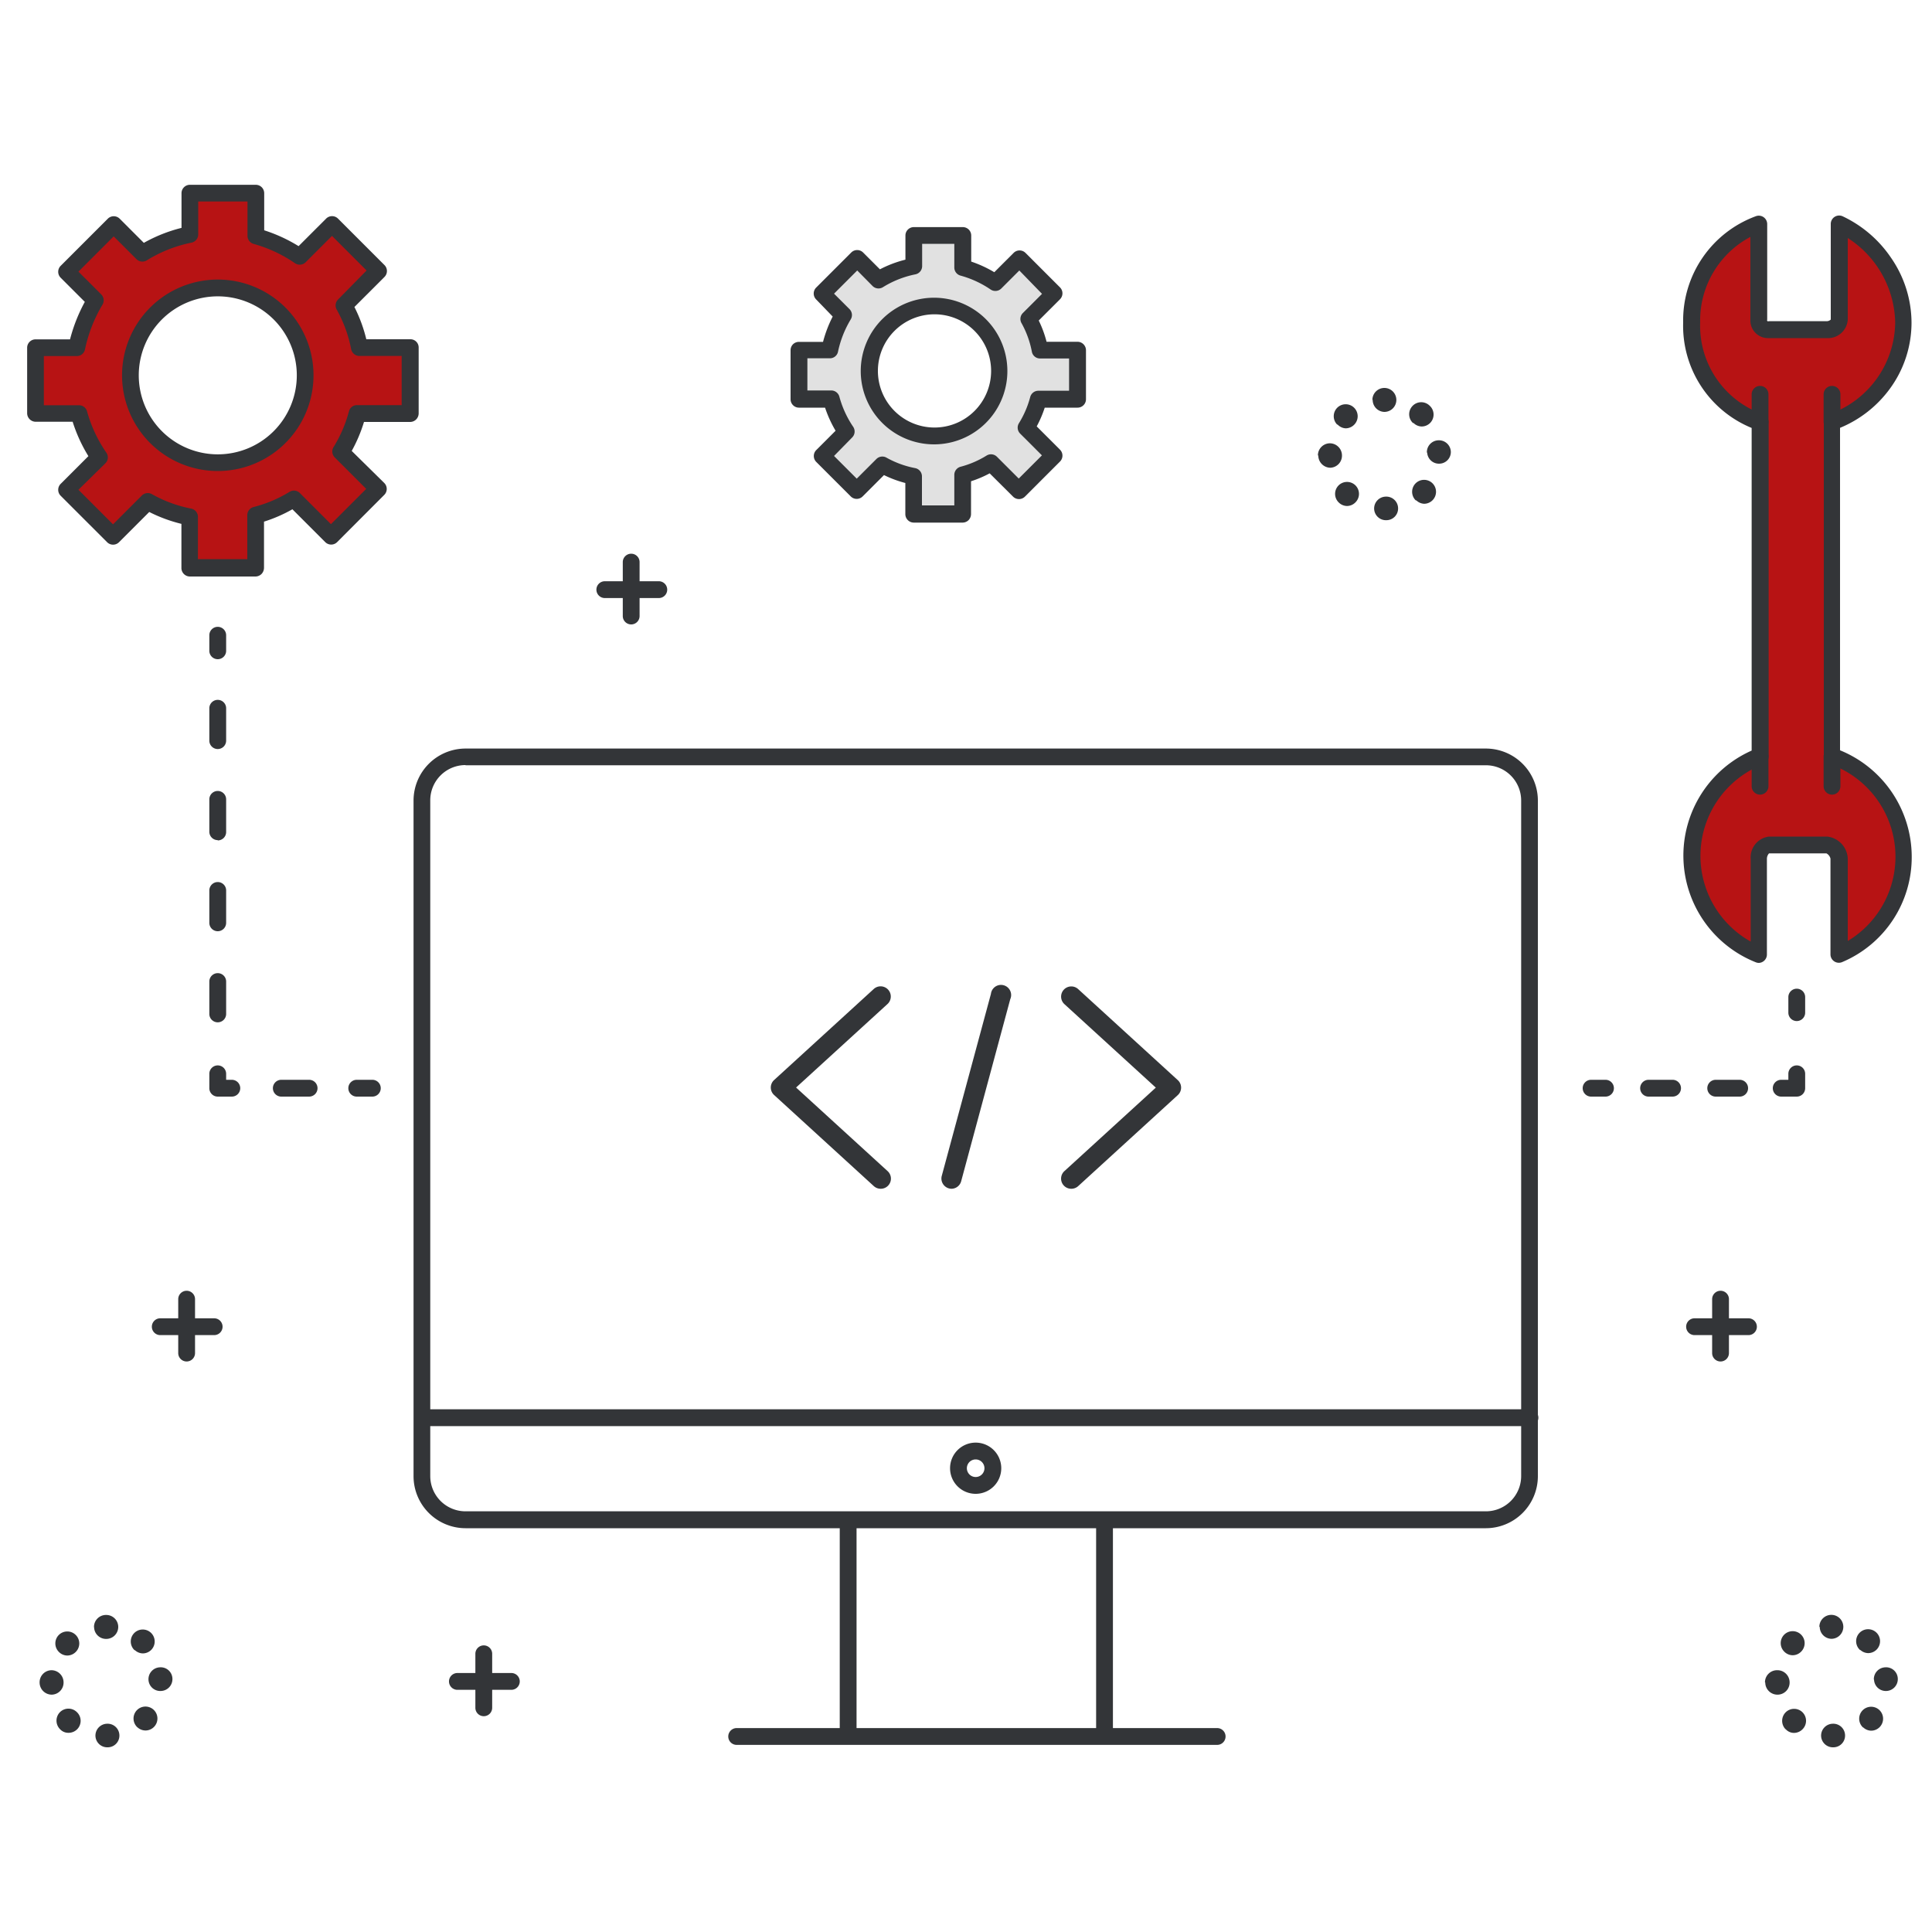 <svg id="97544641-1f47-4a2b-bfce-f5031a83d597" data-name="圖層 1" xmlns="http://www.w3.org/2000/svg" viewBox="0 0 200 200"><title>about-service-04</title><rect width="200" height="200" style="fill:none"/><path d="M189.65,78.27V43.7A11,11,0,0,0,197,33.39a11.51,11.51,0,0,0-6.65-10.21V33.1a1.21,1.21,0,0,1-1.3,1h-6a1,1,0,0,1-1-1V23.18a10.65,10.65,0,0,0-7,10.21A10.57,10.57,0,0,0,182.2,43.7V78.3a11,11,0,0,0-.12,20.51V88.88a1.35,1.35,0,0,1,1-1.41h6a1.55,1.55,0,0,1,1.27,1.41v9.93A11,11,0,0,0,189.65,78.27Z" style="fill:#b71314"/><path d="M111.53,41.31V36.25h-3.9A10.82,10.82,0,0,0,106.45,33l2.65-2.65-3.57-3.57L103,29.27a11.25,11.25,0,0,0-3.38-1.56V24.37H94.59v3.18A11.08,11.08,0,0,0,90.94,29l-2.21-2.21-3.63,3.63,2.21,2.21a11.72,11.72,0,0,0-1.43,3.64H82.71v5.06h3.34a11.22,11.22,0,0,0,1.55,3.38l-2.5,2.5,3.57,3.57,2.67-2.67a10.81,10.81,0,0,0,3.24,1.2v3.88h5.07v-4a10.74,10.74,0,0,0,2.94-1.26l2.88,2.88,3.63-3.63-2.88-2.88a10.79,10.79,0,0,0,1.27-3h4.05Zm-10,1.83a6.72,6.72,0,1,1,0-9.51A6.72,6.72,0,0,1,101.49,43.15Z" style="fill:#e1e1e1"/><path d="M42.45,42.78V36H37.2a14.56,14.56,0,0,0-1.6-4.35L39.17,28l-4.81-4.81L31,26.58a15.14,15.14,0,0,0-4.55-2.1V20H19.65v4.27a14.9,14.9,0,0,0-4.91,1.95l-3-3L6.89,28.12l3,3A15.77,15.77,0,0,0,7.94,36H3.67v6.81h4.5a15.1,15.1,0,0,0,2.09,4.55L6.89,50.7l4.81,4.81,3.59-3.59a14.54,14.54,0,0,0,4.35,1.61v5.22h6.82V53.33a14.45,14.45,0,0,0,4-1.7l3.87,3.87,4.88-4.88-3.87-3.87a14.52,14.52,0,0,0,1.71-4h5.45ZM28.94,45.25a9,9,0,1,1,0-12.79A9,9,0,0,1,28.94,45.25Z" style="fill:#b71314"/><path d="M158.38,147.63H43.76a0.87,0.87,0,1,1,0-1.74H158.38A0.87,0.87,0,1,1,158.38,147.63Z" style="fill:#333538"/><path d="M87.8,180.14a0.87,0.87,0,0,1-.87-0.87V157.68a0.87,0.87,0,0,1,1.74,0v21.59A0.87,0.87,0,0,1,87.8,180.14Z" style="fill:#333538"/><path d="M114.34,180.14a0.87,0.87,0,0,1-.87-0.87V157.68a0.87,0.87,0,0,1,1.74,0v21.59A0.87,0.87,0,0,1,114.34,180.14Z" style="fill:#333538"/><path d="M126,180.63H76.26a0.87,0.87,0,1,1,0-1.74H126A0.87,0.87,0,1,1,126,180.63Z" style="fill:#333538"/><path d="M101,154.64a2.65,2.65,0,1,1,2.65-2.65A2.65,2.65,0,0,1,101,154.64Zm0-3.56a0.91,0.91,0,1,0,.91.91A0.91,0.91,0,0,0,101,151.08Z" style="fill:#333538"/><path d="M153.82,158.2H48.19a5.39,5.39,0,0,1-5.38-5.38V82.87a5.39,5.39,0,0,1,5.38-5.38H153.82a5.39,5.39,0,0,1,5.38,5.38v69.95A5.39,5.39,0,0,1,153.82,158.2Zm-105.63-79a3.65,3.65,0,0,0-3.65,3.65v69.95a3.65,3.65,0,0,0,3.65,3.65H153.82a3.65,3.65,0,0,0,3.65-3.65V82.87a3.65,3.65,0,0,0-3.65-3.65H48.19Z" style="fill:#333538"/><path d="M19.32,140.94a0.87,0.87,0,0,1-.87-0.87v-5.58a0.87,0.87,0,1,1,1.74,0v5.58A0.87,0.87,0,0,1,19.32,140.94Z" style="fill:#333538"/><path d="M22.17,138.21H16.59a0.87,0.87,0,0,1,0-1.74h5.58A0.87,0.87,0,0,1,22.17,138.21Z" style="fill:#333538"/><path d="M65.34,64.64a0.87,0.87,0,0,1-.87-0.87V58.19a0.87,0.87,0,1,1,1.74,0v5.58A0.87,0.87,0,0,1,65.34,64.64Z" style="fill:#333538"/><path d="M68.2,61.91H62.61a0.87,0.87,0,0,1,0-1.74H68.2A0.87,0.87,0,1,1,68.2,61.91Z" style="fill:#333538"/><path d="M178.11,140.94a0.87,0.87,0,0,1-.87-0.87v-5.58a0.87,0.87,0,1,1,1.74,0v5.58A0.87,0.87,0,0,1,178.11,140.94Z" style="fill:#333538"/><path d="M181,138.21h-5.58a0.87,0.87,0,0,1,0-1.74H181A0.87,0.87,0,0,1,181,138.21Z" style="fill:#333538"/><path d="M50.08,177.66a0.87,0.87,0,0,1-.87-0.87V171.2a0.87,0.87,0,0,1,1.74,0v5.58A0.87,0.87,0,0,1,50.08,177.66Z" style="fill:#333538"/><path d="M52.94,174.93H47.35a0.87,0.87,0,1,1,0-1.74h5.58A0.87,0.87,0,1,1,52.94,174.93Z" style="fill:#333538"/><path d="M9.88,179.7a1.23,1.23,0,0,1,1.21-1.26h0a1.22,1.22,0,0,1,1.27,1.19h0a1.21,1.21,0,0,1-1.21,1.25h0A1.22,1.22,0,0,1,9.88,179.7ZM6.21,179h0a1.25,1.25,0,0,1,0-1.76h0a1.24,1.24,0,0,1,1.75,0h0A1.24,1.24,0,0,1,8,179H8a1.25,1.25,0,0,1-.89.38h0A1.16,1.16,0,0,1,6.21,179Zm8-.2a1.24,1.24,0,0,1-.05-1.75h0a1.24,1.24,0,0,1,1.75-.05h0a1.24,1.24,0,0,1,.05,1.75h0a1.24,1.24,0,0,1-.9.39h0A1.24,1.24,0,0,1,14.24,178.82ZM4.1,174.17a1.25,1.25,0,0,1,1.22-1.27h0a1.26,1.26,0,0,1,1.26,1.25h0a1.25,1.25,0,0,1-1.22,1.28h0A1.26,1.26,0,0,1,4.1,174.17Zm11.27-.3a1.23,1.23,0,0,1,1.19-1.27h0a1.21,1.21,0,0,1,1.29,1.21h0a1.23,1.23,0,0,1-1.19,1.24h0A1.22,1.22,0,0,1,15.37,173.87ZM6.09,171a1.24,1.24,0,0,1,0-1.75h0a1.24,1.24,0,0,1,1.75,0h0a1.24,1.24,0,0,1,0,1.76h0a1.24,1.24,0,0,1-.88.37H7A1.23,1.23,0,0,1,6.09,171Zm7.85-.16a1.24,1.24,0,0,1-.08-1.75h0a1.24,1.24,0,0,1,1.75-.08h0a1.24,1.24,0,0,1,.08,1.75h0a1.24,1.24,0,0,1-.91.4h0A1.24,1.24,0,0,1,13.95,170.81Zm-4.21-2.4A1.24,1.24,0,0,1,11,167.18h0a1.24,1.24,0,0,1,1.24,1.24h0A1.24,1.24,0,0,1,11,169.66h0A1.24,1.24,0,0,1,9.74,168.42Z" style="fill:#333538"/><path d="M142.25,52.67a1.23,1.23,0,0,1,1.21-1.26h0a1.22,1.22,0,0,1,1.27,1.19h0a1.21,1.21,0,0,1-1.21,1.25h0A1.22,1.22,0,0,1,142.25,52.67ZM138.57,52a1.24,1.24,0,0,1,0-1.75h0a1.24,1.24,0,0,1,1.75,0h0a1.24,1.24,0,0,1,0,1.75h0a1.23,1.23,0,0,1-.89.38h0A1.24,1.24,0,0,1,138.57,52Zm8-.19a1.24,1.24,0,0,1-.05-1.75h0a1.24,1.24,0,0,1,1.75-.05h0a1.24,1.24,0,0,1,.05,1.75h0a1.24,1.24,0,0,1-.9.39h0A1.24,1.24,0,0,1,146.61,51.79Zm-10.14-4.65a1.25,1.25,0,0,1,1.23-1.27h0a1.26,1.26,0,0,1,1.26,1.25h0a1.25,1.25,0,0,1-1.22,1.28h0A1.27,1.27,0,0,1,136.47,47.14Zm11.28-.3a1.23,1.23,0,0,1,1.19-1.28h0a1.23,1.23,0,0,1,1.29,1.18h0A1.21,1.21,0,0,1,149,48h0A1.22,1.22,0,0,1,147.74,46.84Zm-9.28-2.9a1.24,1.24,0,0,1,0-1.75h0a1.24,1.24,0,0,1,1.75,0h0a1.24,1.24,0,0,1,0,1.76h0a1.24,1.24,0,0,1-.88.37h0A1.23,1.23,0,0,1,138.46,43.94Zm7.85-.16h0a1.24,1.24,0,0,1-.08-1.75h0A1.24,1.24,0,0,1,148,42h0a1.24,1.24,0,0,1,.08,1.75h0a1.24,1.24,0,0,1-.91.4h0A1.24,1.24,0,0,1,146.32,43.78Zm-4.21-2.4a1.24,1.24,0,0,1,1.24-1.24h0a1.24,1.24,0,0,1,1.24,1.24h0a1.24,1.24,0,0,1-1.24,1.24h0A1.24,1.24,0,0,1,142.1,41.39Z" style="fill:#333538"/><path d="M188.52,179.7a1.23,1.23,0,0,1,1.21-1.26h0a1.22,1.22,0,0,1,1.27,1.19h0a1.21,1.21,0,0,1-1.21,1.25h0A1.22,1.22,0,0,1,188.52,179.7Zm-3.67-.68h0a1.25,1.25,0,0,1,0-1.76h0a1.24,1.24,0,0,1,1.75,0h0a1.24,1.24,0,0,1,0,1.75h0a1.25,1.25,0,0,1-.89.38h0A1.16,1.16,0,0,1,184.85,179Zm8-.2a1.24,1.24,0,0,1-.05-1.75h0a1.24,1.24,0,0,1,1.75-.05h0a1.24,1.24,0,0,1,.05,1.75h0a1.24,1.24,0,0,1-.9.39h0A1.24,1.24,0,0,1,192.88,178.82Zm-10.14-4.65A1.25,1.25,0,0,1,184,172.9h0a1.26,1.26,0,0,1,1.26,1.25h0a1.25,1.25,0,0,1-1.22,1.28h0A1.26,1.26,0,0,1,182.74,174.17Zm11.27-.3a1.23,1.23,0,0,1,1.19-1.27h0a1.21,1.21,0,0,1,1.29,1.21h0a1.23,1.23,0,0,1-1.19,1.24h0A1.22,1.22,0,0,1,194,173.87Zm-9.28-2.9a1.24,1.24,0,0,1,0-1.75h0a1.24,1.24,0,0,1,1.75,0h0a1.24,1.24,0,0,1,0,1.76h0a1.24,1.24,0,0,1-.88.37h0A1.23,1.23,0,0,1,184.73,171Zm7.85-.16a1.24,1.24,0,0,1-.08-1.75h0a1.24,1.24,0,0,1,1.75-.08h0a1.24,1.24,0,0,1,.08,1.75h0a1.24,1.24,0,0,1-.91.4h0A1.24,1.24,0,0,1,192.59,170.81Zm-4.21-2.4a1.24,1.24,0,0,1,1.24-1.24h0a1.24,1.24,0,0,1,1.24,1.24h0a1.24,1.24,0,0,1-1.24,1.24h0A1.24,1.24,0,0,1,188.38,168.42Z" style="fill:#333538"/><path d="M91.16,123.06a1.05,1.05,0,0,1-.71-0.28l-10.31-9.42a1.05,1.05,0,0,1,0-1.56l10.31-9.42a1.05,1.05,0,1,1,1.42,1.56l-9.46,8.64,9.46,8.64A1.05,1.05,0,0,1,91.16,123.06Z" style="fill:#333538"/><path d="M110.9,123.06a1.05,1.05,0,0,1-.71-1.83l9.46-8.64-9.46-8.64a1.05,1.05,0,1,1,1.42-1.56l10.31,9.42a1.05,1.05,0,0,1,0,1.56l-10.31,9.42A1.05,1.05,0,0,1,110.9,123.06Z" style="fill:#333538"/><path d="M98.49,123.06a1.06,1.06,0,0,1-1-1.33l5.09-18.84a1.05,1.05,0,1,1,2,.55L99.5,122.28A1.05,1.05,0,0,1,98.49,123.06Z" style="fill:#333538"/><path d="M182.08,99.68a0.87,0.87,0,0,1-.31-0.06,11.89,11.89,0,0,1-.44-21.92V44.3a11.42,11.42,0,0,1-7.09-10.92,11.49,11.49,0,0,1,7.53-11,0.87,0.87,0,0,1,1.17.81V33.1a0.11,0.11,0,0,0,.15.15h6a0.62,0.62,0,0,0,.43-0.17V23.18a0.87,0.87,0,0,1,1.23-.79,12.46,12.46,0,0,1,5,4.28,11.87,11.87,0,0,1,2.13,6.72,11.57,11.57,0,0,1-2.24,6.85,12.1,12.1,0,0,1-5.16,4.05V77.67a11.91,11.91,0,0,1,7.42,10.93,11.78,11.78,0,0,1-7.21,11,0.87,0.87,0,0,1-1.2-.8V88.88a0.84,0.84,0,0,0-.42-0.54h-5.94a0.85,0.85,0,0,0-.22.54v9.93A0.87,0.87,0,0,1,182.08,99.68Zm-0.87-75.16A9.79,9.79,0,0,0,176,33.39a9.71,9.71,0,0,0,6.51,9.5,0.87,0.87,0,0,1,.58.82V78.3a0.87,0.87,0,0,1-.58.82,10.17,10.17,0,0,0-1.28,18.35V88.88a2.16,2.16,0,0,1,1.91-2.28h6a2.4,2.4,0,0,1,2.14,2.28v8.53a10.17,10.17,0,0,0-1.9-18.33,0.87,0.87,0,0,1-.58-0.82V43.7a0.87,0.87,0,0,1,.57-0.82,10.19,10.19,0,0,0,6.82-9.5,10.65,10.65,0,0,0-4.91-8.74V33.1A2.05,2.05,0,0,1,189.09,35h-6a1.82,1.82,0,0,1-1.89-1.89V24.52Z" style="fill:#333538"/><path d="M182.2,44.54a0.87,0.87,0,0,1-.87-0.87V40.82a0.87,0.87,0,0,1,1.74,0v2.85A0.87,0.87,0,0,1,182.2,44.54Z" style="fill:#333538"/><path d="M189.65,44.54a0.87,0.87,0,0,1-.87-0.87V40.82a0.87,0.87,0,1,1,1.74,0v2.85A0.87,0.87,0,0,1,189.65,44.54Z" style="fill:#333538"/><path d="M182.2,82.26a0.87,0.87,0,0,1-.87-0.87v-3.1a0.87,0.87,0,0,1,1.74,0v3.1A0.87,0.87,0,0,1,182.2,82.26Z" style="fill:#333538"/><path d="M189.65,82.26a0.87,0.87,0,0,1-.87-0.87v-3.1a0.87,0.87,0,1,1,1.74,0v3.1A0.87,0.87,0,0,1,189.65,82.26Z" style="fill:#333538"/><path d="M22.54,48.76a9.91,9.91,0,0,1-7-16.92h0A9.91,9.91,0,1,1,22.54,48.76ZM16.76,33.07a8.18,8.18,0,1,0,11.57,0,8.19,8.19,0,0,0-11.57,0h0Z" style="fill:#333538"/><path d="M26.47,59.68h0l-6.82,0a0.88,0.88,0,0,1-.87-0.88V54.23A15.49,15.49,0,0,1,15.45,53l-3.13,3.13a0.87,0.87,0,0,1-1.23,0L6.28,51.32a0.87,0.87,0,0,1,0-1.23l2.87-2.87a16,16,0,0,1-1.63-3.56l-3.84,0h0a0.89,0.89,0,0,1-.87-0.88V36a0.87,0.87,0,0,1,.87-0.87H7.25a16.92,16.92,0,0,1,1.53-3.88l-2.5-2.5a0.87,0.87,0,0,1,0-1.23l4.88-4.88a0.87,0.87,0,0,1,1.23,0l2.5,2.5a15.69,15.69,0,0,1,3.9-1.55V20a0.87,0.87,0,0,1,.87-0.87h6.82a0.87,0.87,0,0,1,.87.87v3.84a16.15,16.15,0,0,1,3.56,1.64l2.85-2.85a0.87,0.87,0,0,1,1.23,0l4.81,4.81a0.87,0.87,0,0,1,0,1.23l-3.11,3.11a15.32,15.32,0,0,1,1.23,3.34h4.55a0.85,0.85,0,0,1,.87.85v6.81a0.9,0.9,0,0,1-.25.63,0.88,0.88,0,0,1-.61.27h0l-4.8,0a15.4,15.4,0,0,1-1.27,3L39.78,50a0.87,0.87,0,0,1,0,1.23L34.9,56.12a0.87,0.87,0,0,1-1.23,0l-3.4-3.4A15.14,15.14,0,0,1,27.33,54v4.77a0.94,0.94,0,0,1-.25.64A0.9,0.9,0,0,1,26.47,59.68Zm-6-1.8H25.6V53.33a0.87,0.87,0,0,1,.64-0.84A13.54,13.54,0,0,0,30,50.9,0.87,0.87,0,0,1,31,51l3.26,3.26,3.65-3.65-3.26-3.26a0.87,0.87,0,0,1-.12-1.07,13.63,13.63,0,0,0,1.6-3.73A0.85,0.85,0,0,1,37,41.94h4.58V36.85H37.2a0.88,0.88,0,0,1-.85-0.71,13.67,13.67,0,0,0-1.5-4.1A0.87,0.87,0,0,1,35,31l2.95-3-3.58-3.58-2.73,2.73a0.87,0.87,0,0,1-1.1.1,14.3,14.3,0,0,0-4.28-2,0.87,0.87,0,0,1-.64-0.84V20.86H20.52v3.41a0.87,0.87,0,0,1-.7.85,14,14,0,0,0-4.62,1.83,0.87,0.87,0,0,1-1.07-.12l-2.36-2.36L8.12,28.12l2.36,2.36a0.87,0.87,0,0,1,.13,1.06A14.93,14.93,0,0,0,8.8,36.16a0.86,0.86,0,0,1-.85.7H4.54v5.09H8.17a0.86,0.86,0,0,1,.84.63,14.23,14.23,0,0,0,2,4.28,0.86,0.86,0,0,1-.1,1.1L8.12,50.7l3.58,3.58,3-3a0.87,0.87,0,0,1,1-.14,13.57,13.57,0,0,0,4.09,1.51,0.87,0.87,0,0,1,.7.85v4.35Z" style="fill:#333538"/><path d="M96.74,46a7.59,7.59,0,0,1-5.37-13h0A7.59,7.59,0,1,1,96.74,46ZM92.6,34.25a5.86,5.86,0,1,0,8.28,0,5.86,5.86,0,0,0-8.28,0h0Z" style="fill:#333538"/><path d="M99.66,54.1h0l-5.07,0a0.88,0.88,0,0,1-.87-0.88V50a11.73,11.73,0,0,1-2.21-.82L89.3,51.39a0.87,0.87,0,0,1-1.23,0l-3.57-3.57a0.87,0.87,0,0,1,0-1.23l2-2a12.23,12.23,0,0,1-1.09-2.39h-2.7a0.87,0.87,0,0,1-.87-0.87V36.26a0.87,0.87,0,0,1,.25-0.62,0.88,0.88,0,0,1,.62-0.25H85.2a12.85,12.85,0,0,1,1-2.62L84.49,31a0.87,0.87,0,0,1,0-1.23l3.63-3.63a0.87,0.87,0,0,1,1.23,0l1.74,1.74a11.88,11.88,0,0,1,2.64-1V24.38a0.87,0.87,0,0,1,.87-0.87h5.07a0.87,0.87,0,0,1,.87.87v2.7a12.25,12.25,0,0,1,2.39,1.1l2-2a0.87,0.87,0,0,1,1.23,0l3.57,3.57a0.87,0.87,0,0,1,0,1.23l-2.2,2.2a11.44,11.44,0,0,1,.81,2.2h3.21a0.88,0.88,0,0,1,.87.88v5.07a0.87,0.87,0,0,1-.87.87h-3.4a11.71,11.71,0,0,1-.83,1.94l2.41,2.41a0.87,0.87,0,0,1,0,1.23l-3.63,3.63a0.87,0.87,0,0,1-1.23,0L102.45,49a11.46,11.46,0,0,1-1.93.82v3.38a0.92,0.92,0,0,1-.25.64A0.89,0.89,0,0,1,99.66,54.1Zm-4.2-1.78h3.33V49.16a0.87,0.87,0,0,1,.64-0.84,9.84,9.84,0,0,0,2.7-1.16,0.87,0.87,0,0,1,1.07.12l2.26,2.26,2.4-2.4-2.26-2.26a0.87,0.87,0,0,1-.12-1.07,10,10,0,0,0,1.17-2.72,0.87,0.87,0,0,1,.84-0.64h3.18V37.11h-3a0.86,0.86,0,0,1-.85-0.69,9.89,9.89,0,0,0-1.09-3,0.87,0.87,0,0,1,.14-1l2-2L105.52,28l-1.87,1.87a0.87,0.87,0,0,1-1.1.1,10.41,10.41,0,0,0-3.12-1.44,0.87,0.87,0,0,1-.64-0.84V25.24H95.46v2.31a0.87,0.87,0,0,1-.7.85,10.16,10.16,0,0,0-3.36,1.33,0.87,0.87,0,0,1-1.07-.12L88.74,28l-2.4,2.4,1.6,1.6a0.87,0.87,0,0,1,.13,1.06,10.78,10.78,0,0,0-1.32,3.35,0.85,0.85,0,0,1-.85.68H83.58v3.33h2.47a0.87,0.87,0,0,1,.84.64,10.38,10.38,0,0,0,1.43,3.12,0.87,0.87,0,0,1-.1,1.1L86.34,47.2l2.35,2.35,2.05-2.05a0.87,0.87,0,0,1,1-.14,9.87,9.87,0,0,0,3,1.1,0.87,0.87,0,0,1,.7.85v3Z" style="fill:#333538"/><path d="M22.54,68.24a0.87,0.87,0,0,1-.87-0.87V65.76a0.87,0.87,0,0,1,1.74,0v1.61A0.87,0.87,0,0,1,22.54,68.24Z" style="fill:#333538"/><path d="M22.54,105.83a0.87,0.87,0,0,1-.87-0.87v-3.35a0.87,0.87,0,0,1,1.74,0V105A0.87,0.87,0,0,1,22.54,105.83Zm0-9.43a0.87,0.87,0,0,1-.87-0.87V92.18a0.87,0.87,0,1,1,1.74,0v3.35A0.87,0.87,0,0,1,22.54,96.4Zm0-9.43a0.87,0.87,0,0,1-.87-0.87V82.75a0.87,0.87,0,0,1,1.74,0V86.1A0.87,0.87,0,0,1,22.54,87Zm0-9.43a0.87,0.87,0,0,1-.87-0.87V73.32a0.87,0.87,0,1,1,1.74,0v3.35A0.87,0.87,0,0,1,22.54,77.54Z" style="fill:#333538"/><path d="M24,113.52H22.54a0.87,0.87,0,0,1-.87-0.87v-1.49a0.87,0.87,0,0,1,1.74,0v0.62H24A0.87,0.87,0,1,1,24,113.52Z" style="fill:#333538"/><path d="M32,113.52H29.12a0.87,0.87,0,1,1,0-1.74H32A0.87,0.87,0,1,1,32,113.52Z" style="fill:#333538"/><path d="M38.55,113.52H36.93a0.87,0.87,0,1,1,0-1.74h1.61A0.87,0.87,0,1,1,38.55,113.52Z" style="fill:#333538"/><path d="M186,105.7a0.87,0.87,0,0,1-.87-0.87v-1.61a0.87,0.87,0,0,1,1.74,0v1.61A0.87,0.87,0,0,1,186,105.7Z" style="fill:#333538"/><path d="M186,113.52h-1.61a0.87,0.87,0,1,1,0-1.74h0.74v-0.62a0.87,0.87,0,0,1,1.74,0v1.49A0.87,0.87,0,0,1,186,113.52Z" style="fill:#333538"/><path d="M180.09,113.52h-2.48a0.87,0.87,0,1,1,0-1.74h2.48A0.87,0.87,0,0,1,180.09,113.52Zm-6.95,0h-2.48a0.87,0.87,0,1,1,0-1.74h2.48A0.87,0.87,0,0,1,173.15,113.52Z" style="fill:#333538"/><path d="M166.2,113.52h-1.49a0.87,0.87,0,1,1,0-1.74h1.49A0.87,0.87,0,0,1,166.2,113.52Z" style="fill:#333538"/></svg>